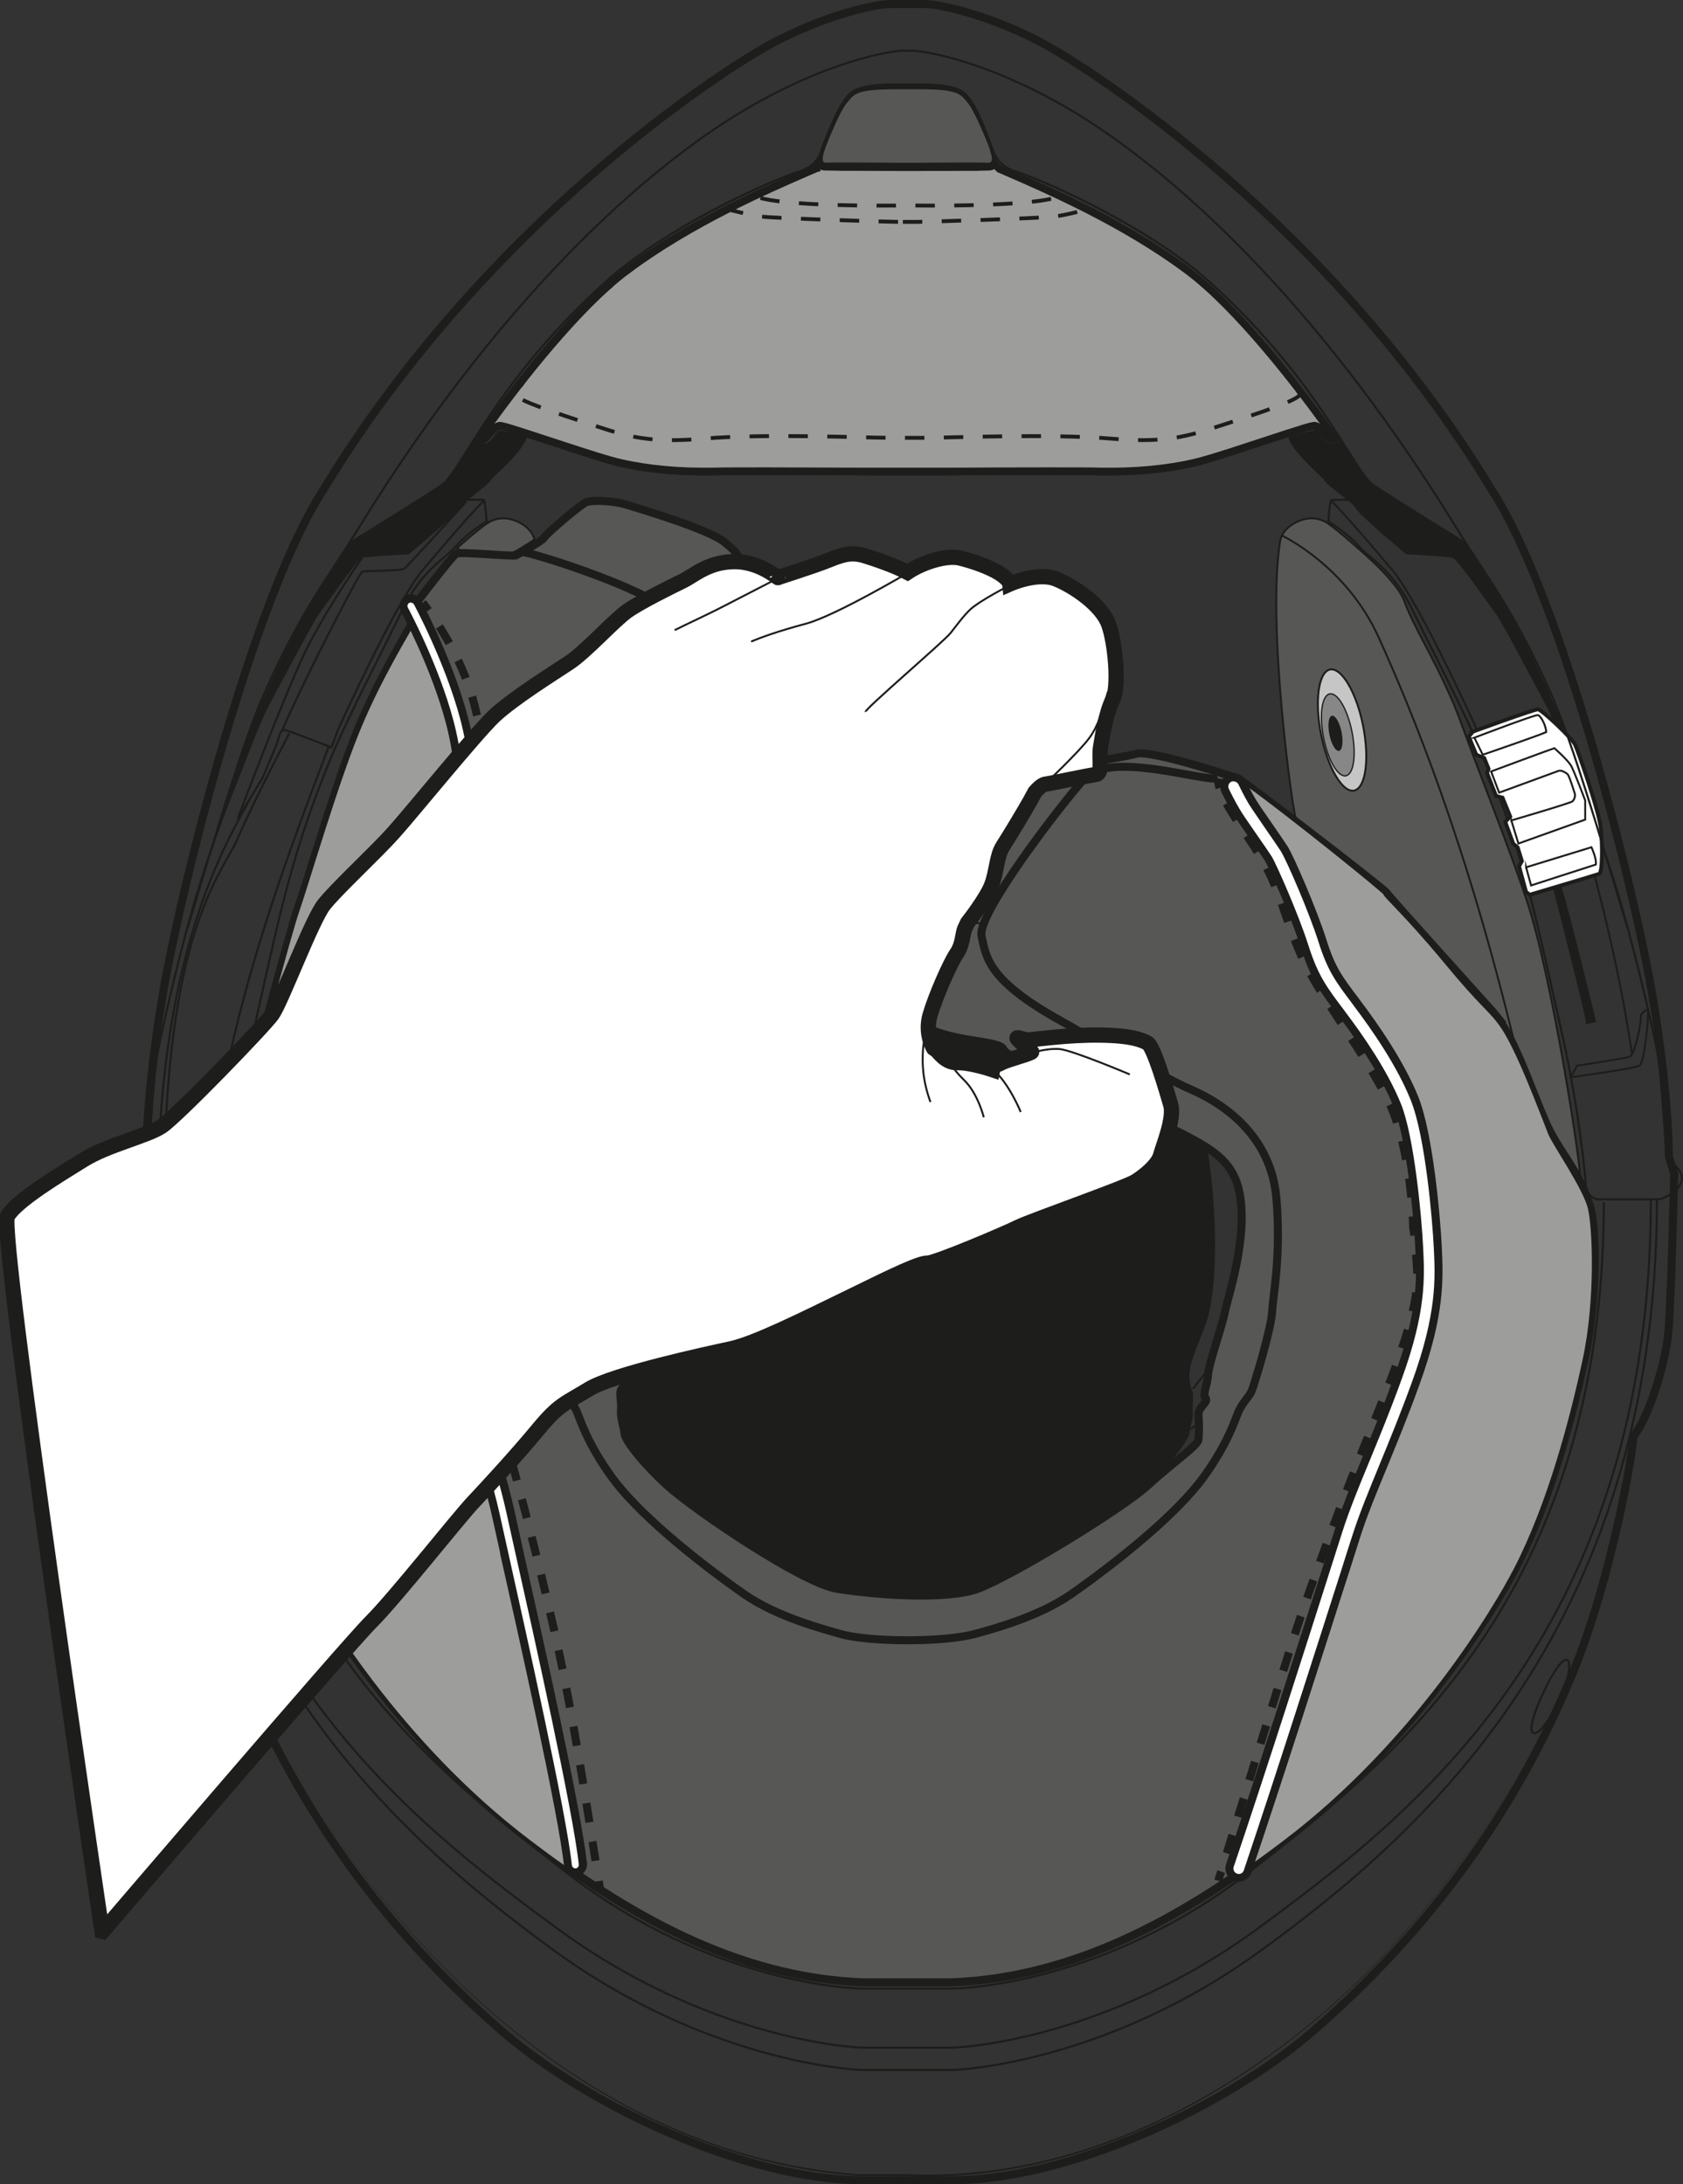 <?xml version="1.0" encoding="UTF-8"?>
<svg id="Layer_2" data-name="Layer 2" xmlns="http://www.w3.org/2000/svg" viewBox="0 0 104.8 136.05">
  <rect x="0" y="0" width="104.8" height="136.05" fill="#333333" stroke="none"/>
  <defs>
    <style>
      .cls-1, .cls-2, .cls-3, .cls-4, .cls-5, .cls-6, .cls-7, .cls-8, .cls-9, .cls-10, .cls-11, .cls-12, .cls-13, .cls-14, .cls-15, .cls-16 {
        stroke-miterlimit: 10;
      }

      .cls-1, .cls-2, .cls-3, .cls-4, .cls-5, .cls-7, .cls-8, .cls-9, .cls-10, .cls-11, .cls-12, .cls-13, .cls-14, .cls-15, .cls-16 {
        stroke: #1d1d1b;
      }

      .cls-1, .cls-2, .cls-5, .cls-8, .cls-9, .cls-13, .cls-15, .cls-16 {
        fill: none;
      }

      .cls-1, .cls-12, .cls-15, .cls-16 {
        stroke-width: .5px;
      }

      .cls-17, .cls-11, .cls-14 {
        fill: #fff;
      }

      .cls-2 {
        stroke-dasharray: 0 0 1.21 1.21;
      }

      .cls-2, .cls-14 {
        stroke-width: .24px;
      }

      .cls-18, .cls-10, .cls-12 {
        fill: #575756;
      }

      .cls-3 {
        fill: #c6c6c6;
      }

      .cls-3, .cls-5, .cls-6, .cls-7, .cls-10 {
        stroke-width: .12px;
      }

      .cls-4 {
        fill: #878787;
        stroke-width: .08px;
      }

      .cls-6 {
        stroke: #c6c6c6;
      }

      .cls-6, .cls-7, .cls-19 {
        fill: #9d9d9c;
      }

      .cls-8 {
        stroke-width: .13px;
      }

      .cls-9 {
        stroke-width: .13px;
      }

      .cls-11 {
        stroke-width: .95px;
      }

      .cls-13 {
        stroke-width: .13px;
      }

      .cls-15 {
        stroke-dasharray: 0 0 1.19 1.19;
      }

      .cls-16 {
        stroke-dasharray: 0 0 1.21 1.21;
      }

      .cls-20 {
        fill: #1d1d1b;
      }
    </style>
  </defs>
  <g id="Layer_4" data-name="Layer 4">
    <g>
      <path class="cls-8" d="m97.08,105.92c-.58,1.26-1.3,2.16-1.6,2.02-.3-.14,0-1.18.59-2.44.58-1.26,1.21-2.25,1.52-2.11.3.14.07,1.27-.51,2.53Z"/>
      <path class="cls-13" d="m99.51,74.7h3.75c.35,0,1.45-.6,1.47-1.27.03-.67-.79-1.05-.91-1.25-.12-.2-.29-4.94-.64-6.74-.35-1.8-1.5-6.79-2.59-10.31-1.09-3.52-5.35-15.74-9.58-20.52-1.09-.52-5.84-3.44-6.08-3.47s-1.91,0-2.02,0-.19,1.34-.19,1.34c0,0,1.23.76,1.91,1.56.68.79,2.1,1.4,3.38,4.05,1.28,2.65,3.4,6.63,4.64,9.7,2.35,5.84,3.08,9.8,4.61,16.56,1.09,4.8,1.48,9.15,1.5,9.58.05.65.75.78.75.78Z"/>
      <path class="cls-20" d="m85.31,30.05s-2.06-3.03-1.84-2.54c-.09.03-.42.06-.6.1-.16.03-.22-.02-.47-.27-.22-.22-.34-.58-.63-.52-.2.04-.84.17-1.54.42.18.86,2.16,2.53,2.2,2.63.19.39,1.8,1.42,1.97,1.76.26.49,3.04,2.78,3.15,2.89,0,0,2.56.14,2.89.22.33.08,2.4,3.11,2.76,3.57.35.46,3.56,6.56,3.56,6.56,0,0,.82.95.68.57-.57-1.5-2.91-6.69-4.21-8.57-1.63-2.35-1.94-3-1.94-3l-3.06-1.9-2.94-1.92Z"/>
      <path class="cls-14" d="m91.69,45.58s3.85-1.41,4.08-1.4c.23.01,2.13,1.81,2.31,2.2.18.38,1.47,4.07,1.6,5.18.12,1.12.1,2.8-.1,2.87-.19.07-4.32,1.3-4.32,1.3l-.23-.17-.44-1.6.18-.33-.27-.86-.27-.22-.5-1.36.31-.33-.48-1.18-.4-.1-.56-1.43.09-.27-.27-.67-.49-.2-.47-1.13.24-.29Z"/>
      <path class="cls-20" d="m96.72,55.37s2.02,7.82,2.05,8.42c.44-.08.62-.14.62-.14,0,0-1.72-7.15-2.17-8.44-.55.18-.49.17-.49.17Z"/>
      <path class="cls-5" d="m102.62,62.88c.07.29-.21,3.32-.54,3.5-.33.18-4.27.72-4.27.72l.39-.72s2.95-.45,3.27-.56c.33-.11.74-2.14.7-2.46-.04-.31.44-.48.44-.48Z"/>
      <path class="cls-5" d="m101.62,65.67s-.55-4.41-2.33-11.16"/>
      <path class="cls-5" d="m91.8,45.95s3.77-1.44,3.96-1.41c.19.03.52.68.52,1.06-.54.24-3.95,1.41-3.95,1.41l-.52-1.06Z"/>
      <path class="cls-5" d="m94.11,51.1l.44,1.44,4.16-1.49v-1.19s-.72-1.93-.9-2.2c-.26-.4-1.02-1.06-1.02-1.06-.15.04-3.94,1.45-3.94,1.45l.5,1.32s3.55-1.3,3.71-1.36.46.12.56.22c.1.1.38,1.01.44,1.19.05.18-.03.38-.14.49-.11.11-3.81,1.19-3.81,1.19Z"/>
      <path class="cls-5" d="m95.03,54.02l4.07-1.25s.34.74.27,1.08c-.48.15-4.03,1.3-4.03,1.3l-.31-1.13Z"/>
      <path class="cls-5" d="m82.92,31.21c.61.61,2.1,2.29,3.79,4.31,1.69,2.02,5.27,9.95,5.27,9.95"/>
      <path class="cls-10" d="m82.63,32.56c-.07-.05-.51-.32-1.1-.27-.59.05-1.54.45-1.8,1.31-.89,5.2.81,17.48,1.02,17.6.22.12,17.31,22,17.62,21.92.13-.03-1.66-12.17-3.34-17.16-1.2-3.56-2.74-7.34-3.98-10.75-1.27-3.52-2.92-5.87-3.61-7.78-.46-1.27-2.89-3.29-2.89-3.29,0,0-1.19-1.08-1.93-1.59Z"/>
      <path class="cls-5" d="m74.14,89.01s1.81-1.26,2.31-1.49c.5-.23.94-.41.92-.04"/>
      <path class="cls-5" d="m74.28,86.5s1.45-1.88,2.06-2.33c.61-.44,1.66-.86,1.78-.11"/>
      <path class="cls-1" d="m55.43.25c-.71,0-3.56.51-6.99,2.26-3.44,1.75-18.3,11.5-28.27,27.94-4.51,6.91-9.02,25.41-10.06,31.63-1.04,6.22-1.01,9.96-1.01,9.96l-.33,1.06s.19,8.32.38,10.07c.19,1.75,1.15,5.05,2.16,6.3,0,.82,1.3,8.7,3.74,14.65,3.45,8.43,8.81,15.99,16.22,22.4,5.42,4.69,15.24,9.28,22.52,9.28h5.44c7.28,0,17.1-4.58,22.52-9.28,7.4-6.41,12.77-13.97,16.22-22.4,2.43-5.95,3.74-13.83,3.74-14.65,1.01-1.26,1.97-4.56,2.16-6.3.19-1.75.38-10.07.38-10.07l-.33-1.06s.03-3.74-1.01-9.96c-1.04-6.22-5.55-24.72-10.06-31.63-9.97-16.44-24.83-26.19-28.27-27.94-3.44-1.75-6.29-2.26-6.99-2.26h-2.15Z"/>
      <path class="cls-20" d="m17.92,109.65c7.45,12.98,20,24.67,35.55,25.77,0,0,3.05,0,3.05,0,10.23.45,20.04-4.56,27.38-11.41,4.46-4.1,8.13-9.17,11.21-14.36-3.07,5.2-6.73,10.28-11.18,14.39-7.33,6.88-17.15,11.93-27.41,11.5,0,0-3.05-.01-3.05-.01-15.57-1.14-28.11-12.86-35.54-25.88h0Z"/>
      <path class="cls-8" d="m15.94,105.92c.58,1.26,1.3,2.16,1.6,2.02.3-.14,0-1.18-.59-2.44-.58-1.26-1.21-2.25-1.52-2.11-.3.14-.07,1.27.51,2.53Z"/>
      <path class="cls-8" d="m15.57,49.74c-.89,1.84-5.74,8.79-5.73,24.89.02,27.15,15.12,39.89,24.61,46.82,9.49,6.93,18.57,7.48,19.34,7.48h5.44c.76,0,9.84-.55,19.34-7.48,9.5-6.93,24.61-19.67,24.61-46.82"/>
      <path class="cls-13" d="m20.47,46.49c-1.56,4.26-7.26,18.19-7.32,28.38-.14,24.5,13.18,34.83,22.12,41.76,8.94,6.93,17.8,7.23,18.52,7.23h5.44c.72,0,9.58-.3,18.52-7.23,8.94-6.93,22.12-17.27,22.12-41.76"/>
      <path class="cls-13" d="m9.2,72.17c.12-.2.29-4.94.64-6.74.36-1.8,1.5-6.79,2.59-10.31,1.09-3.52,5.35-15.74,9.58-20.52,1.09-.52,5.84-3.44,6.08-3.47.24-.03,1.91,0,2.02,0s.19,1.34.19,1.34c0,0-1.23.76-1.91,1.56-.68.79-2.1,1.4-3.38,4.05-1.28,2.65-3.4,6.63-4.64,9.7-2.35,5.84-3.08,9.8-4.61,16.56-1.09,4.8-1.48,9.15-1.5,9.58"/>
      <path class="cls-13" d="m21.71,33.86s4.61-2.84,5.81-3.66c1.2-.82,3.49-6.82,10.7-13.1,4.15-3.44,10.2-6.03,11.7-6.47.57-.25,1.01-.49,1.39-1.58.38-1.09.96-2.58,1.62-3.22s2.63-.57,3.18-.57h.79c.55,0,2.51-.07,3.18.57.67.64,1.24,2.13,1.62,3.22.38,1.09.82,1.34,1.39,1.58,1.5.44,7.56,3.03,11.71,6.47,7.2,6.28,9.49,12.28,10.7,13.1,1.2.82,5.81,3.66,5.81,3.66"/>
      <path class="cls-13" d="m11.62,57.96c.55-1.6,3.17-11.04,4.81-14.71,2.4-5.38,3.82-6.98,5.86-10.29,9.53-15.53,19.08-23.27,24.5-26.36,5.42-3.09,9.11-3.44,9.33-3.44h.79c.22,0,3.91.35,9.33,3.44,5.42,3.09,14.97,10.82,24.5,26.36,2.04,3.31,3.46,4.91,5.86,10.29,1.64,3.67,4.26,13.11,4.81,14.71"/>
      <path class="cls-20" d="m27.71,30.05s2.06-3.03,1.84-2.54c.09.03.42.06.6.1.16.03.22-.02.47-.27.22-.22.34-.58.63-.52.2.04.84.17,1.54.42-.18.86-2.16,2.53-2.2,2.63-.19.39-1.8,1.42-1.97,1.76-.25.49-3.04,2.78-3.15,2.89,0,0-2.56.14-2.89.22-.33.08-2.4,3.11-2.76,3.57-.35.46-3.56,6.56-3.56,6.56,0,0-2.07,5.46-2.23,5.63-.22.23,1.47-4.84,1.55-5.07.57-1.5,2.91-6.69,4.21-8.57,1.63-2.35,1.94-3,1.94-3l3.06-1.9,2.94-1.92Z"/>
      <g>
        <path class="cls-18" d="m61.54,10.26s-.27-.02-1.27-.02-2.21,0-2.92.01h-1.13s-.54,0-.54,0c-.71,0-1.96-.01-2.92-.01s-1.23.01-1.27.02c0,0-.01,0-.02,0-.17,0-.24-.06-.27-.11-.1-.14-.09-.4.05-.81.14-.41.94-2.38,1.34-2.9.4-.51.57-.73,1.27-.88.41-.08,1.09-.13,2.04-.13h1.24c.94,0,1.63.04,2.04.13.7.14.88.37,1.25.85.42.54,1.22,2.51,1.36,2.92.14.41.15.67.05.81-.04.05-.11.11-.23.11h-.06Z"/>
        <path class="cls-20" d="m57.13,5.56c.48,0,1.46,0,2.01.12.67.14.82.34,1.2.83.38.49,1.17,2.41,1.32,2.86.14.43.17.77-.07.77-.01,0-.03,0-.04,0-.1-.01-.62-.02-1.29-.02-1.34,0-3.25.02-3.46.02h-.6c-.21,0-2.12-.02-3.46-.02-.67,0-1.19,0-1.29.02-.01,0-.03,0-.04,0-.24,0-.21-.34-.07-.77.15-.45.94-2.37,1.32-2.86.38-.49.53-.7,1.2-.83.56-.11,1.53-.12,2.01-.12.1,0,.17,0,.22,0h.79c.05,0,.13,0,.22,0m0-.24h-.15s-.08,0-.08,0h-.86s-.15,0-.15,0c-.95,0-1.65.04-2.06.13-.75.15-.95.42-1.33.9-.44.56-1.24,2.53-1.38,2.96-.15.46-.16.74-.03.92.08.1.19.16.33.16h.08s.23-.02,1.25-.02c.96,0,2.21,0,2.92.01h.54s.6,0,.6,0h.54c.71,0,1.96-.02,2.92-.02,1.03,0,1.22.01,1.25.02h.02s.06,0,.06,0c.14,0,.25-.06.33-.16.13-.18.12-.46-.03-.92-.14-.43-.94-2.4-1.36-2.94-.39-.5-.6-.77-1.34-.92-.42-.08-1.11-.13-2.06-.13h0Z"/>
      </g>
      <g>
        <path class="cls-19" d="m68.67,29.37c-.67-.02-1.99-.02-3.48-.02-2.03,0-4.38.01-5.88.02h-1.43s-2.75,0-2.75,0h-1.43c-1.5-.01-3.85-.02-5.88-.02-1.49,0-2.81,0-3.48.02-.2,0-.4,0-.6,0-2.07,0-4.16-.26-5.74-.71-.86-.25-2.33-.73-3.63-1.15-2.13-.7-3.02-.98-3.21-.98-.24.06-.4.23-.65.5-.12.13-.26.29-.33.33-.01,0-.02,0-.04,0-.1,0-.2-.01-.29-.03.99-1.41,5.5-7.72,9.2-10.48,3.97-2.96,8.69-5.01,11.23-6.12l.44-.19c.11-.1.22-.23.31-.37.05.08.16.19.37.2.44.02,4.35.03,4.51.03h1.17c.17,0,4.08,0,4.52-.03.21-.01.31-.12.37-.19.08.12.16.23.25.31l.51.24c2.54,1.1,7.26,3.15,11.23,6.11,3.71,2.77,8.23,9.08,9.21,10.48-.08.02-.17.03-.24.03-.15-.05-.3-.21-.42-.34-.25-.27-.41-.44-.57-.49h-.02c-.29,0-1.19.29-3.28.97-1.3.43-2.77.91-3.63,1.16-1.58.45-3.67.71-5.74.71-.2,0-.41,0-.6,0Z"/>
        <path class="cls-20" d="m61.93,10.54c.04.05.09.1.13.14l.06.05.07.03.44.19c2.53,1.1,7.23,3.14,11.18,6.09,3.06,2.29,6.7,7.03,8.39,9.36-.07-.05-.13-.08-.21-.1l-.08-.02h-.07c-.21,0-.74.16-3.29,1-1.3.43-2.76.91-3.62,1.15-1.53.44-3.65.7-5.67.7-.2,0-.4,0-.6,0-.6-.02-1.77-.02-3.49-.02-2.03,0-4.38.01-5.88.02-.7,0-1.22,0-1.43,0h-2.75c-.21,0-.72,0-1.43,0-1.5,0-3.85-.02-5.88-.02-1.71,0-2.89,0-3.49.02-.2,0-.39,0-.6,0-2.02,0-4.14-.26-5.67-.7-.86-.24-2.33-.73-3.62-1.15-2.55-.84-3.08-1-3.29-1h-.08s-.06.02-.06.02c-.07.02-.14.05-.21.1,1.69-2.33,5.33-7.07,8.39-9.36,3.95-2.95,8.65-4.99,11.18-6.09l.44-.19.07-.03.06-.05s.09-.09.13-.14c.09.05.2.08.31.08.44.02,4.36.03,4.53.03h1.17c.17,0,4.08,0,4.53-.03.11,0,.22-.03.31-.08m-.11-1.16c-.06,0-.14.05-.14.05,0,0,.35.69-.09.71-.44.02-4.5.03-4.5.03h-1.17s-4.07,0-4.5-.03c-.44-.02-.09-.71-.09-.71,0,0-.08-.05-.14-.05h0c-.07.18-.33.74-.56.94-2.36,1.03-7.48,3.17-11.72,6.33-4.24,3.16-9.46,10.82-9.46,10.82,0,0,.37.13.64.13.08,0,.16-.01.21-.04.22-.14.65-.74.85-.79,0,0,0,0,.01,0,.33,0,4.9,1.59,6.78,2.13,1.72.49,3.91.72,5.8.72.21,0,.41,0,.61,0,.67-.02,1.99-.02,3.47-.02,2.98,0,6.65.02,7.3.02h2.75c.65,0,4.33-.02,7.3-.02,1.49,0,2.8,0,3.47.02.2,0,.4,0,.61,0,1.89,0,4.08-.23,5.8-.72,1.88-.54,6.45-2.13,6.78-2.13,0,0,0,0,.01,0,.19.05.63.65.85.79.05.03.13.04.21.04.27,0,.64-.13.64-.13,0,0-5.21-7.65-9.46-10.82-4.24-3.17-9.36-5.31-11.72-6.33-.23-.21-.48-.76-.56-.94h0Z"/>
      </g>
      <path class="cls-13" d="m30.1,31.21c-.61.61-2.1,2.29-3.79,4.31-1.69,2.02-5.27,9.95-5.27,9.95l-.4,1.08s-2.65-1.04-2.89-1.08c-.25-.04-.35.27-.41.54-.05.27-1.01,2.48-1.01,2.48l-1.53,2.51s3.19-8.52,4.49-10.97c1.37-2.58,2.92-4.79,3.26-5.29"/>
      <path class="cls-10" d="m30.39,32.56c.07-.05.51-.32,1.1-.27.59.05,1.54.45,1.8,1.31-.45.31-1.08.68-1.3.8-.22.12-2.66.08-2.97,0-.31-.08-.56-.26-.56-.26,0,0,1.19-1.08,1.93-1.59Z"/>
      <path class="cls-5" d="m38.88,89.01s-1.81-1.26-2.31-1.49c-.5-.23-.94-.41-.92-.04"/>
      <path class="cls-5" d="m38.74,86.5s-1.45-1.88-2.06-2.33c-.61-.44-1.66-.86-1.78-.11"/>
      <path class="cls-5" d="m36.53,87.73s3.93,8.87,15.64,12.77c2.62.87,6.9.66,8.7,0,11.71-3.9,15.63-12.77,15.63-12.77"/>
      <path class="cls-13" d="m29.06,31.21s-3.64,4.02-3.88,4.2c-.23.18-2.45.12-2.63.2-.18.08-3.45,6.38-5,9.92"/>
      <path class="cls-9" d="m18.01,45.68s-2.26,4.32-3.21,6.54c-.95,2.22-4.58,5.69-4.58,22.41,0,27.15,14.98,38.5,24.4,45.43,9.41,6.93,18.41,7.48,19.17,7.48h5.44c.76,0,9.76-.55,19.17-7.48,9.41-6.93,24.4-18.28,24.4-45.43"/>
      <path class="cls-20" d="m45.2,57.21s12.38-8.25,26.67.52c0,0,3.22,10.14,3.68,16.97.31,4.24-.11,6.37-.27,7.12-.16.75-1.05,2.66-1.14,3.26-.09.46-.1.8,0,1.26.1.46.18.09.14.94-.04.85.03.93-.06,1.24-.09.31-.13.71-.17.85-.04.13-1.31,2.68-5.27,5.12-3.95,2.44-7.57,4.82-9.97,4.85-2.4.03-6.36-.1-7.49-.6-1.13-.5-9.1-4.71-11.46-7.94-.62-.8-.82-1.14-.9-1.46-.08-.32-.17-1.1-.22-1.32-.05-.23-.1-1.05,0-1.35.1-.3.2-.33.22-.69.03-.36-.02-.66.03-.83.05-.17.52-.47.76-.62.24-.16.63-.34.63-.81,0-.48-.27-5.14.53-9.98.8-4.84,2.85-12.95,4.3-16.51Z"/>
      <path class="cls-5" d="m46.43,53.33s13.77-6.07,24.22.36"/>
      <line class="cls-5" x1="62.14" y1="50.38" x2="62.12" y2="50.89"/>
      <line class="cls-5" x1="55.84" y1="50.35" x2="55.89" y2="50.94"/>
      <path class="cls-5" d="m69.18,49.64s-2.45-1.05-8.51-1.5c-.15-.08-.44-.4-.56-.49-.12-.1-1.9-.11-2.09,0-.19.11-.35.44-.45.45-.1.01-5.26.01-10.2,1.94"/>
      <path class="cls-5" d="m68.81,48.84s-3.59-1.19-7.84-1.46c-.29.05-.51.07-.51.07,0,0-.37-.04-1.32-.07-.95-.03-1.45.1-1.45.1l-.57-.07s-5.61.34-9.56,1.98"/>
      <path class="cls-20" d="m67.66,45.68s-7.38-3.1-19.16.43c-.1.53-.17.84-.4,1.55-.22.71-.52,1.69-.52,1.69,0,0,5.77-2.07,9.52-1.97.41.04.6.11.6.11,0,0,.9-.18,1.53-.15.63.03,1.31.11,1.31.11l.45-.11s5.84.61,7.78,1.46c-.55-1.21-.8-1.97-.97-2.43-.17-.45-.13-.69-.13-.69Z"/>
      <path class="cls-6" d="m47.97,48.06c.57-.65,2.49-1.44,3.42-1.36.93.08,2.94.66,3.19.63.25-.04,2.42-.27,4.36-.27s3.33.07,3.57.11c.24.04,2.04-.71,2.53-.68.49.03,2.42.42,3.04.67l-.15-.5c-.62-.25-2.4-.63-2.89-.67-.49-.03-2.29.71-2.53.68-.24-.04-1.63-.11-3.57-.11s-4.1.24-4.36.27c-.25.04-2.26-.55-3.19-.63-.93-.08-2.66.6-3.23,1.25l-.19.6Z"/>
      <path class="cls-5" d="m67.34,43.1s-8.77-1.91-18.61.62"/>
      <path class="cls-5" d="m67.34,42.14s-8.87-1.71-18.58.71"/>
      <path class="cls-2" d="m55.92,10.47c-.35,0-3.96.02-4.76.07-.8.06-3.29,1.41-4.19,1.66,1.5.71,8.95.6,8.95.6h1.17s7.45.11,8.95-.6c-.9-.25-3.39-1.6-4.19-1.66-.8-.05-4.4-.07-4.76-.07h-1.17Z"/>
      <path class="cls-2" d="m55.92,13.82c-.55,0-7.63-.22-8.5-.33-.87-.11-1.97-.44-2.2-.45-.24-.02-3.68,1.77-7.36,4.92-3.68,3.15-5.57,6.3-5.76,6.55-.19.25,1.45.87,4.07,1.72,2.62.85,3.87,1.42,7.67,1.09,3.79-.33,10.18-.05,11.6-.05h2.15c1.42,0,7.8-.27,11.6.05,3.79.33,5.05-.25,7.67-1.09,2.62-.85,4.26-1.47,4.07-1.72-.19-.25-2.08-3.4-5.76-6.55-3.68-3.15-7.12-4.94-7.36-4.92-.24.02-1.33.35-2.2.45-.87.11-7.95.33-8.5.33h-1.17Z"/>
      <path class="cls-5" d="m79.83,33.36s4,1.87,6.02,6.34c2.02,4.47,5.45,12.71,8.54,25.62"/>
      <path class="cls-3" d="m84.88,45.21c.41,2.08.16,3.88-.56,4.03s-1.65-1.43-2.06-3.51c-.41-2.08-.16-3.88.56-4.03.72-.14,1.65,1.43,2.06,3.51Z"/>
      <path class="cls-4" d="m84.19,45.59c.28,1.41.11,2.63-.38,2.73s-1.11-.96-1.39-2.37c-.28-1.41-.11-2.63.38-2.73.49-.1,1.11.96,1.39,2.37Z"/>
      <path class="cls-20" d="m83.54,45.6c.12.61.05,1.13-.16,1.17s-.48-.42-.6-1.02c-.12-.61-.05-1.13.16-1.17.21-.04.48.42.6,1.02Z"/>
      <path class="cls-12" d="m93.31,63.41c-.12-.16-6.84-7.57-6.95-7.79-.11-.22-8.91-6.99-9.28-7.13-.36-.14-5.47-1.81-6.33-1.54-.85.27-5.08.72-6.12,1.54-1.04.82-10.1,2.93-10.33,3.27-.24.35-2.22,4.87-2.47,6.29-.26,1.42,3.64,4.22,5.42,5.64,1.58,1.26,5.02,1.05,5.24,1.67.22.63,4.47,1.7,8.69,4,3.3,1.8,5.49,2.33,6,4.91.56,2.85-.75,6.61-.91,7.46-.16.85-1.03,3.3-1.05,3.93-.03.63-.36,1.17-.15,1.42.22.25-.49.55-.44,1.09.05.55.03,1.11,0,1.49-.03.38-1.54,1.38-3.15,2.86-1.61,1.47-8.49,5.67-10.59,6.44-1.82.67-6,.44-8.76,0-2.21-.35-8.98-4.97-10.59-6.44-1.61-1.47-2.62-2.84-2.65-3.22-.03-.38-.27-.98-.22-1.53.05-.55-.16-1.04.05-1.28.22-.25.16-.57.14-1.2-.03-.63,1.66-.8,1.5-1.65-.16-.85-.14-3.73.11-6.62.25-2.89,1.23-8.16,2.21-11.79.98-3.63,2.93-9.29,3.15-9.91.22-.63,1.71-6.09,2.36-8,.65-1.91.66-6.66.4-8.08-.26-1.42-2.24-3.89-2.47-4.24-.24-.35.02-.42-1.02-1.24-1.04-.82-5.18-2.04-6.04-2.31-.85-.27-2.18-.31-2.55-.17-.36.14-2.5,1.97-2.61,2.19-.11.22-1.59,1.03-1.77,1.12-.18.09-3.48-.25-3.73-.1-.25.15-2.46,3.05-2.46,3.05,0,0,.04.55,0,.62-.04.07-.2.4-.29.65-.09.26-1.98,3.26-3.35,6.59-1.36,3.33-3.16,9.49-3.75,11.17-.58,1.67-2.64,9.57-3.03,11.02-.39,1.46-1.26,6.33-1.56,7.57-.29,1.24-.47,5.71.33,9.42.8,3.71,2.17,8.93,4.26,12.99,1.34,2.59,6.33,10.9,14.37,16.99,6.02,4.56,12.85,8.62,20.85,8.91h5.44c8-.29,14.84-4.35,20.85-8.91,8.04-6.09,13.03-14.4,14.37-16.99,2.09-4.06,3.46-9.28,4.26-12.99.8-3.71.71-8.21.33-9.42-.65-2.06-1.58-3.02-2.42-4.55-.84-1.53-2.05-5.53-3.33-7.2Z"/>
      <path class="cls-1" d="m32.6,34.39c1.03.18,8.09,2.4,9.64,4.11,1.55,1.71,1.42,3.55,1.13,4.91-.29,1.36-1.71,5.49-2.71,8.46-1,2.97-3.11,9.97-3.75,12.75-.64,2.78-1.46,6.66-1.73,10.24-.27,3.58-.35,7.6-.29,8.69.05,1.09.07,2.78.22,3.11.15.33.53.67.78,1.2.25.53.6,1.91,2.18,4.11,1.58,2.2,5.05,5.06,8.22,7.29,2.09,1.47,5.08,2.23,6,2.5,1.73.52,6.44.56,8.46,0,.92-.26,3.91-1.03,6-2.5,3.17-2.23,6.64-5.09,8.22-7.29,1.58-2.2,1.93-3.58,2.18-4.11.25-.53.64-.87.78-1.2.15-.33,1.24-3.91,1.29-5,.06-1.09.55-3.35.27-6.93-.27-3.58-2.73-5.74-5.35-6.88-.62-.27-1.16-.55-1.63-.82-1.62-1.76-3.03-2.35-5.09-2.67-.42-.24-.86-.5-1.35-.77-4.53-2.51-4.66-3.93-4.95-5.29-.29-1.36,4.88-8.11,6.42-9.82,1.55-1.71,7.27.18,8.29,0"/>
      <g>
        <path class="cls-1" d="m26.32,37.54s.14.17.36.48"/>
        <path class="cls-16" d="m27.36,39.02c.73,1.16,1.68,2.91,2.18,4.87.91,3.51,1.38,9.59.78,14.21-.6,4.62-2.02,13.1-2.27,15.86-.26,2.76,2.04,11.39,3.02,14.41.98,3.02,2.92,10.58,3.84,15.02.86,4.12,1.49,8.17,2.28,13.18"/>
        <path class="cls-1" d="m37.29,117.16c.03.2.06.4.09.6"/>
      </g>
      <path class="cls-5" d="m45.89,34.49s-3.03,1.43-3.65,4.02"/>
      <path class="cls-7" d="m98.94,75.27c-.29-1.24-2.19-3.96-2.47-4.64-.56-1.4-2.03-5.41-3.08-6.83-.71-.96-1.12-1.09-3.41-3.86-2.47-2.98-3.7-4.02-3.79-4.27-.04-.12-5.92-4.91-9.11-7.18-.61,1.18-.41.79,2.98,5.97,1.39,2.13.78,4.68,3.16,7.42,2.66,3.06,4.79,6.77,5.08,10.57.37,4.98,1.18,7.18.11,10.97-1.07,3.79-4.49,10.41-5.24,13.81-.7,3.18-5.58,14.84-6.28,19.68,1.06-.72,2.09-1.47,3.1-2.24,8.04-6.09,13.03-14.4,14.36-16.99,2.09-4.06,3.46-9.28,4.26-12.99.8-3.71.62-8.19.33-9.42Z"/>
      <path class="cls-7" d="m14.01,75.27c.29-1.24,1.16-6.11,1.56-7.57.39-1.46,2.45-9.35,3.03-11.02.58-1.67,2.38-7.84,3.75-11.17,1.36-3.33,3.26-6.33,3.35-6.59.04-.12.11-.27.16-.39.61,1.18,2.18,4.34,2.93,7.19.95,3.58.84,7.66.55,11.28-.29,3.62-1.6,8.17-2.15,13.13-.55,4.97.02,9.84,1.09,13.62,1.07,3.79,2.67,8.1,3.42,11.5.7,3.18,3.66,16.8,4.37,21.65-1.06-.72-2.09-1.47-3.1-2.24-8.04-6.09-13.03-14.4-14.37-16.99-2.09-4.06-3.46-9.28-4.26-12.99-.8-3.71-.62-8.19-.33-9.42Z"/>
      <g>
        <path class="cls-17" d="m35.84,116.63c-.24,0-.44-.18-.47-.42-.33-3.2-2.79-14.21-3.98-19.5l-.49-2.22c-.45-2.07-1.24-4.51-2-6.88l-.05-.15c-.47-1.48-.96-3.01-1.37-4.45-1.22-4.3-1.61-9.2-1.11-13.8.28-2.52.74-4.87,1.18-7.14.42-2.16.82-4.2.96-5.98.26-3.25.44-7.45-.53-11.12-.91-3.46-2.8-6.96-2.81-6.99-.06-.11-.07-.24-.04-.36.04-.12.12-.22.23-.28.07-.04.15-.06.22-.06.17,0,.33.09.41.25.02.03,1.95,3.62,2.9,7.2,1,3.81.83,8.11.56,11.44-.15,1.84-.55,3.9-.98,6.08-.44,2.27-.9,4.6-1.17,7.07-.49,4.48-.11,9.26,1.08,13.44.42,1.46.92,3.03,1.4,4.55.78,2.43,1.57,4.89,2.02,6.98l.49,2.21c1.19,5.31,3.65,16.35,4,19.62.01.12-.02.25-.1.34-.08.1-.19.16-.32.17h-.05Z"/>
        <path class="cls-20" d="m25.59,37.54c.08,0,.15.04.19.11.02.04,1.93,3.58,2.88,7.14.99,3.77.82,8.05.55,11.35-.15,1.81-.55,3.87-.98,6.05-.44,2.26-.9,4.6-1.17,7.09-.5,4.51-.11,9.32,1.08,13.54.42,1.47.92,3.05,1.41,4.57.76,2.39,1.56,4.85,2.01,6.94.11.51.28,1.27.49,2.21,1.19,5.31,3.65,16.34,3.99,19.59.01.12-.07.23-.19.24,0,0-.02,0-.02,0-.11,0-.2-.08-.22-.2-.34-3.22-2.8-14.24-3.98-19.54-.21-.94-.38-1.7-.49-2.21-.45-2.07-1.24-4.53-2-6.9-.49-1.53-.99-3.11-1.41-4.58-1.21-4.27-1.6-9.14-1.1-13.71.28-2.5.73-4.85,1.18-7.12.42-2.17.82-4.22.97-6,.26-3.27.44-7.5-.54-11.21-.93-3.52-2.82-7.01-2.84-7.05-.06-.11-.02-.24.09-.3.03-.02.07-.03.1-.03m0-.5c-.12,0-.24.03-.34.09-.17.09-.29.24-.34.43-.05.18-.03.38.06.55.02.03,1.88,3.49,2.79,6.93.96,3.63.78,7.81.52,11.04-.14,1.76-.54,3.78-.96,5.93-.45,2.29-.91,4.65-1.19,7.18-.51,4.63-.11,9.57,1.12,13.9.42,1.46.91,3.03,1.4,4.53l.02.07c.76,2.36,1.54,4.8,1.99,6.86.11.5.28,1.25.48,2.17v.06c1.19,5.28,3.65,16.27,3.98,19.46.04.37.35.64.71.64h.06c.21-.02.38-.12.5-.27.12-.15.18-.34.16-.53-.34-3.27-2.81-14.32-4-19.63l-.12-.55c-.16-.7-.28-1.27-.37-1.68-.46-2.1-1.25-4.57-2.02-6.96l-.02-.06c-.48-1.51-.98-3.07-1.4-4.52-1.18-4.16-1.56-8.9-1.07-13.35.27-2.46.72-4.78,1.16-7.03.43-2.21.84-4.27.99-6.12.27-3.34.45-7.68-.57-11.52-.97-3.66-2.9-7.23-2.92-7.26-.12-.22-.36-.37-.63-.37h0Z"/>
      </g>
      <g>
        <path class="cls-1" d="m75.86,117.14s.06-.21.18-.57"/>
        <path class="cls-15" d="m76.39,115.43c1.01-3.28,3.2-10.4,4.11-13.25,1.2-3.76,3.49-9.76,4.8-12.98,1.31-3.22,3.11-7.53,2.95-9.99-.16-2.46-.25-2.73-.25-2.73,0,0-.08-4.91-1.55-7.91-1.47-3-4.37-6.66-5.4-9-1.04-2.35-1.31-3.98-2.35-5.84-.76-1.35-1.97-2.91-2.54-4.09"/>
        <path class="cls-1" d="m75.94,49.08c-.07-.22-.1-.42-.08-.59"/>
      </g>
      <g>
        <path class="cls-17" d="m77.14,116.97c-.06,0-.12,0-.18-.03-.31-.1-.47-.43-.37-.73,1.93-5.71,4.62-14.13,6.06-18.65l.72-2.26c.44-1.38,1.01-2.76,1.67-4.37.62-1.5,1.3-3.16,2.03-5.16,1.5-4.11,1.39-6.2,1.3-8.04-.1-2.04-.57-6.89-1.36-8.87-.82-2.03-2.32-4.22-3.44-5.69-1.15-1.52-1.71-2.25-2.33-4.21-.6-1.9-1.98-5.02-2.26-5.46-.14-.22-.48-.71-.84-1.24-.5-.72-.98-1.41-1.16-1.71-.33-.55-.69-1.3-.69-1.31-.14-.28-.02-.63.27-.77.08-.04.16-.06.25-.06.22,0,.42.13.52.33.03.06.36.73.64,1.21.16.27.64.95,1.06,1.57.42.6.77,1.11.92,1.35.35.55,1.78,3.81,2.38,5.73.56,1.78,1.04,2.41,2.1,3.81,1.21,1.59,2.77,3.86,3.64,6.02.92,2.29,1.36,7.57,1.45,9.25.1,1.95.2,4.16-1.37,8.49-.74,2.03-1.43,3.71-2.04,5.19-.66,1.6-1.22,2.96-1.65,4.29l-.77,2.42c-1.44,4.5-4.11,12.88-6.02,18.51-.08.23-.3.39-.55.39Z"/>
        <path class="cls-20" d="m76.82,48.67c.12,0,.24.07.3.19,0,0,.35.73.65,1.23.17.27.66.98,1.09,1.61.38.55.74,1.07.9,1.32.34.54,1.75,3.77,2.35,5.67.58,1.82,1.07,2.46,2.14,3.88l.04.06c1.15,1.52,2.71,3.77,3.56,5.9.91,2.26,1.35,7.5,1.43,9.16.1,1.93.2,4.11-1.36,8.4-.74,2.03-1.43,3.71-2.04,5.19-.65,1.59-1.22,2.96-1.65,4.3-.16.48-.4,1.26-.72,2.26-1.45,4.53-4.14,12.97-6.06,18.66-.05.14-.17.22-.31.22-.03,0-.07,0-.11-.02-.17-.06-.26-.24-.21-.42,1.93-5.69,4.62-14.12,6.06-18.65.32-1,.57-1.78.72-2.26.44-1.36,1.01-2.75,1.67-4.35.61-1.48,1.3-3.15,2.03-5.17,1.51-4.16,1.41-6.28,1.32-8.14-.1-2.05-.57-6.94-1.38-8.95-.83-2.06-2.35-4.26-3.48-5.75l-.04-.06c-1.09-1.44-1.64-2.16-2.25-4.08-.61-1.92-2-5.07-2.28-5.52-.15-.23-.5-.75-.88-1.29-.46-.67-.94-1.35-1.11-1.65-.32-.53-.67-1.25-.68-1.28-.08-.16-.01-.36.15-.44.05-.02.09-.03.14-.03m0-.5c-.13,0-.25.03-.36.08-.41.2-.58.69-.39,1.11,0,0,.37.76.71,1.32.18.3.63.95,1.11,1.65.37.54.75,1.08.89,1.3.23.37,1.62,3.47,2.23,5.4.63,2.01,1.23,2.8,2.32,4.23l.05.06c1.11,1.46,2.6,3.62,3.41,5.63.79,1.95,1.25,6.77,1.35,8.79.09,1.82.19,3.87-1.29,7.94-.73,2-1.41,3.67-2.02,5.14-.67,1.62-1.24,3.01-1.68,4.4-.15.46-.38,1.19-.68,2.11l-.05.15c-1.44,4.51-4.12,12.91-6.06,18.64-.15.43.09.9.52,1.05.09.03.18.04.27.04.36,0,.67-.23.78-.56,1.91-5.64,4.58-14.02,6.02-18.52l.05-.15.26-.81.46-1.45c.42-1.31.98-2.67,1.63-4.24.62-1.52,1.32-3.2,2.05-5.23,1.59-4.38,1.48-6.62,1.39-8.59-.08-1.68-.53-7.01-1.46-9.33-.88-2.18-2.46-4.48-3.63-6.02l-.04-.06c-1.07-1.41-1.52-2-2.06-3.73-.59-1.86-2.01-5.15-2.41-5.79-.15-.24-.51-.76-.89-1.31-.42-.61-.93-1.34-1.09-1.61-.29-.48-.62-1.17-.63-1.18-.14-.29-.43-.47-.75-.47h0Z"/>
      </g>
      <path class="cls-5" d="m61.14,57.51s-3.42-.29-6.73.65"/>
      <path class="cls-11" d="m6.39,120.3s15.17-17.74,16.7-19.26c1.53-1.53,5.4-6.44,6.38-7.48.98-1.04,2.73-2.95,4.04-4.53,1.31-1.58,1.64-1.58,3.16-2.51,1.53-.93,7.31-2.18,8.84-2.51,1.53-.33,4.58-1.86,7.48-3.27,2.89-1.42,4.27-2.07,4.78-2.07s4.88-1.86,5.64-2.24c.76-.38,6.71-2.47,7.29-2.84.58-.36,1.41-1.04,1.57-1.64.16-.6.87-2.29.63-3.14-.25-.85-1.06-3.66-1.45-3.85-.38-.19-.96-.46-2.95-.49-1.99-.03-4.23.3-4.5.3s-.82-.27-.63-.05c.19.22.79.71.87.79.08.08-1.5.49-1.86.68-.35.19-.52.18-.52.18l-.05.26s-1.36-.46-2.16-.44c-.79.03-1.2-.68-1.36-.79l-.16-.11s-.55-.9-.22-2.05c.33-1.15,1.25-3.25,1.66-3.85.41-.6.35-1.24.52-1.58l.16-.34s1.17-1.48,1.5-2.35c.33-.87.3-1.8.71-2.43.41-.63,1.39-2.27,1.69-2.81l.3-.55s.38-.46.65-.49c.27-.03,2.7-.55,3.14-.6.44-.05.18-1.01.29-1.7.11-.69.36-2.2.76-2.96.4-.76.18-3.47-.25-4.68s-2.15-2.38-3.29-2.84c-1.15-.45-2.86.31-2.86.31,0,0-.02-.25-.65-.66-.64-.4-1.64-.75-2.46-.95-.82-.2-2.3.24-3.27.89-.79-.42-2.06-.85-2.68-1.04-.62-.18-1.11-.18-2.13.24-1.02.42-3.26,1.11-3.26,1.13s-1.2-1.04-2.78-1c-1.58.04-2.42.85-3.13,1.2-.71.35-2.58,1.26-3.46,1.87-.87.62-2.58,2.53-3.62,3.22-1.04.69-3.49,2.22-4.66,3.31-1.16,1.09-5.18,6.06-6.31,7.31-1.13,1.26-3.55,3.49-4.31,4.46-.76.96-2.66,6.06-3.22,6.84-.56.78-5.95,6.35-6.89,6.97-.95.62-3.31,1.13-4.84,2.07-1.53.95-4.2,2.55-4.76,3.53-.56.98,5.89,44.53,5.89,44.53Z"/>
      <path class="cls-5" d="m70.35,66.92s-3.57-1.51-4.37-1.58c-.8-.07-1.85.27-1.85.27"/>
      <path class="cls-5" d="m63.56,69.26s-.76-1.86-1.73-2.63"/>
      <path class="cls-5" d="m61.26,69.59s-.36-1.47-1.22-2.31c-.86-.84-.86-1.16-.86-1.16"/>
      <path class="cls-5" d="m57.94,68.64c-.4-1.09-.86-2.93,0-5.49"/>
      <path class="cls-5" d="m68.99,43.09c-.38,1.28-.57,2.07-1.17,2.89-.6.82-2.78,2.89-2.78,2.89"/>
      <path class="cls-5" d="m62.79,36.5c-.65.34-1.91,1.03-2.37,1.46-.46.44-.82.95-1.23,1.47-.41.52-5.4,4.78-5.29,4.91"/>
      <path class="cls-5" d="m56.55,35.67s-4.51,2.67-6.34,3.17c-1.83.49-2.84.87-3.44,1.12"/>
      <path class="cls-5" d="m48.49,35.99s-2.75,1.42-3.51,1.81c-.76.4-2.26,1.09-2.97,1.45"/>
    </g>
  </g>
</svg>